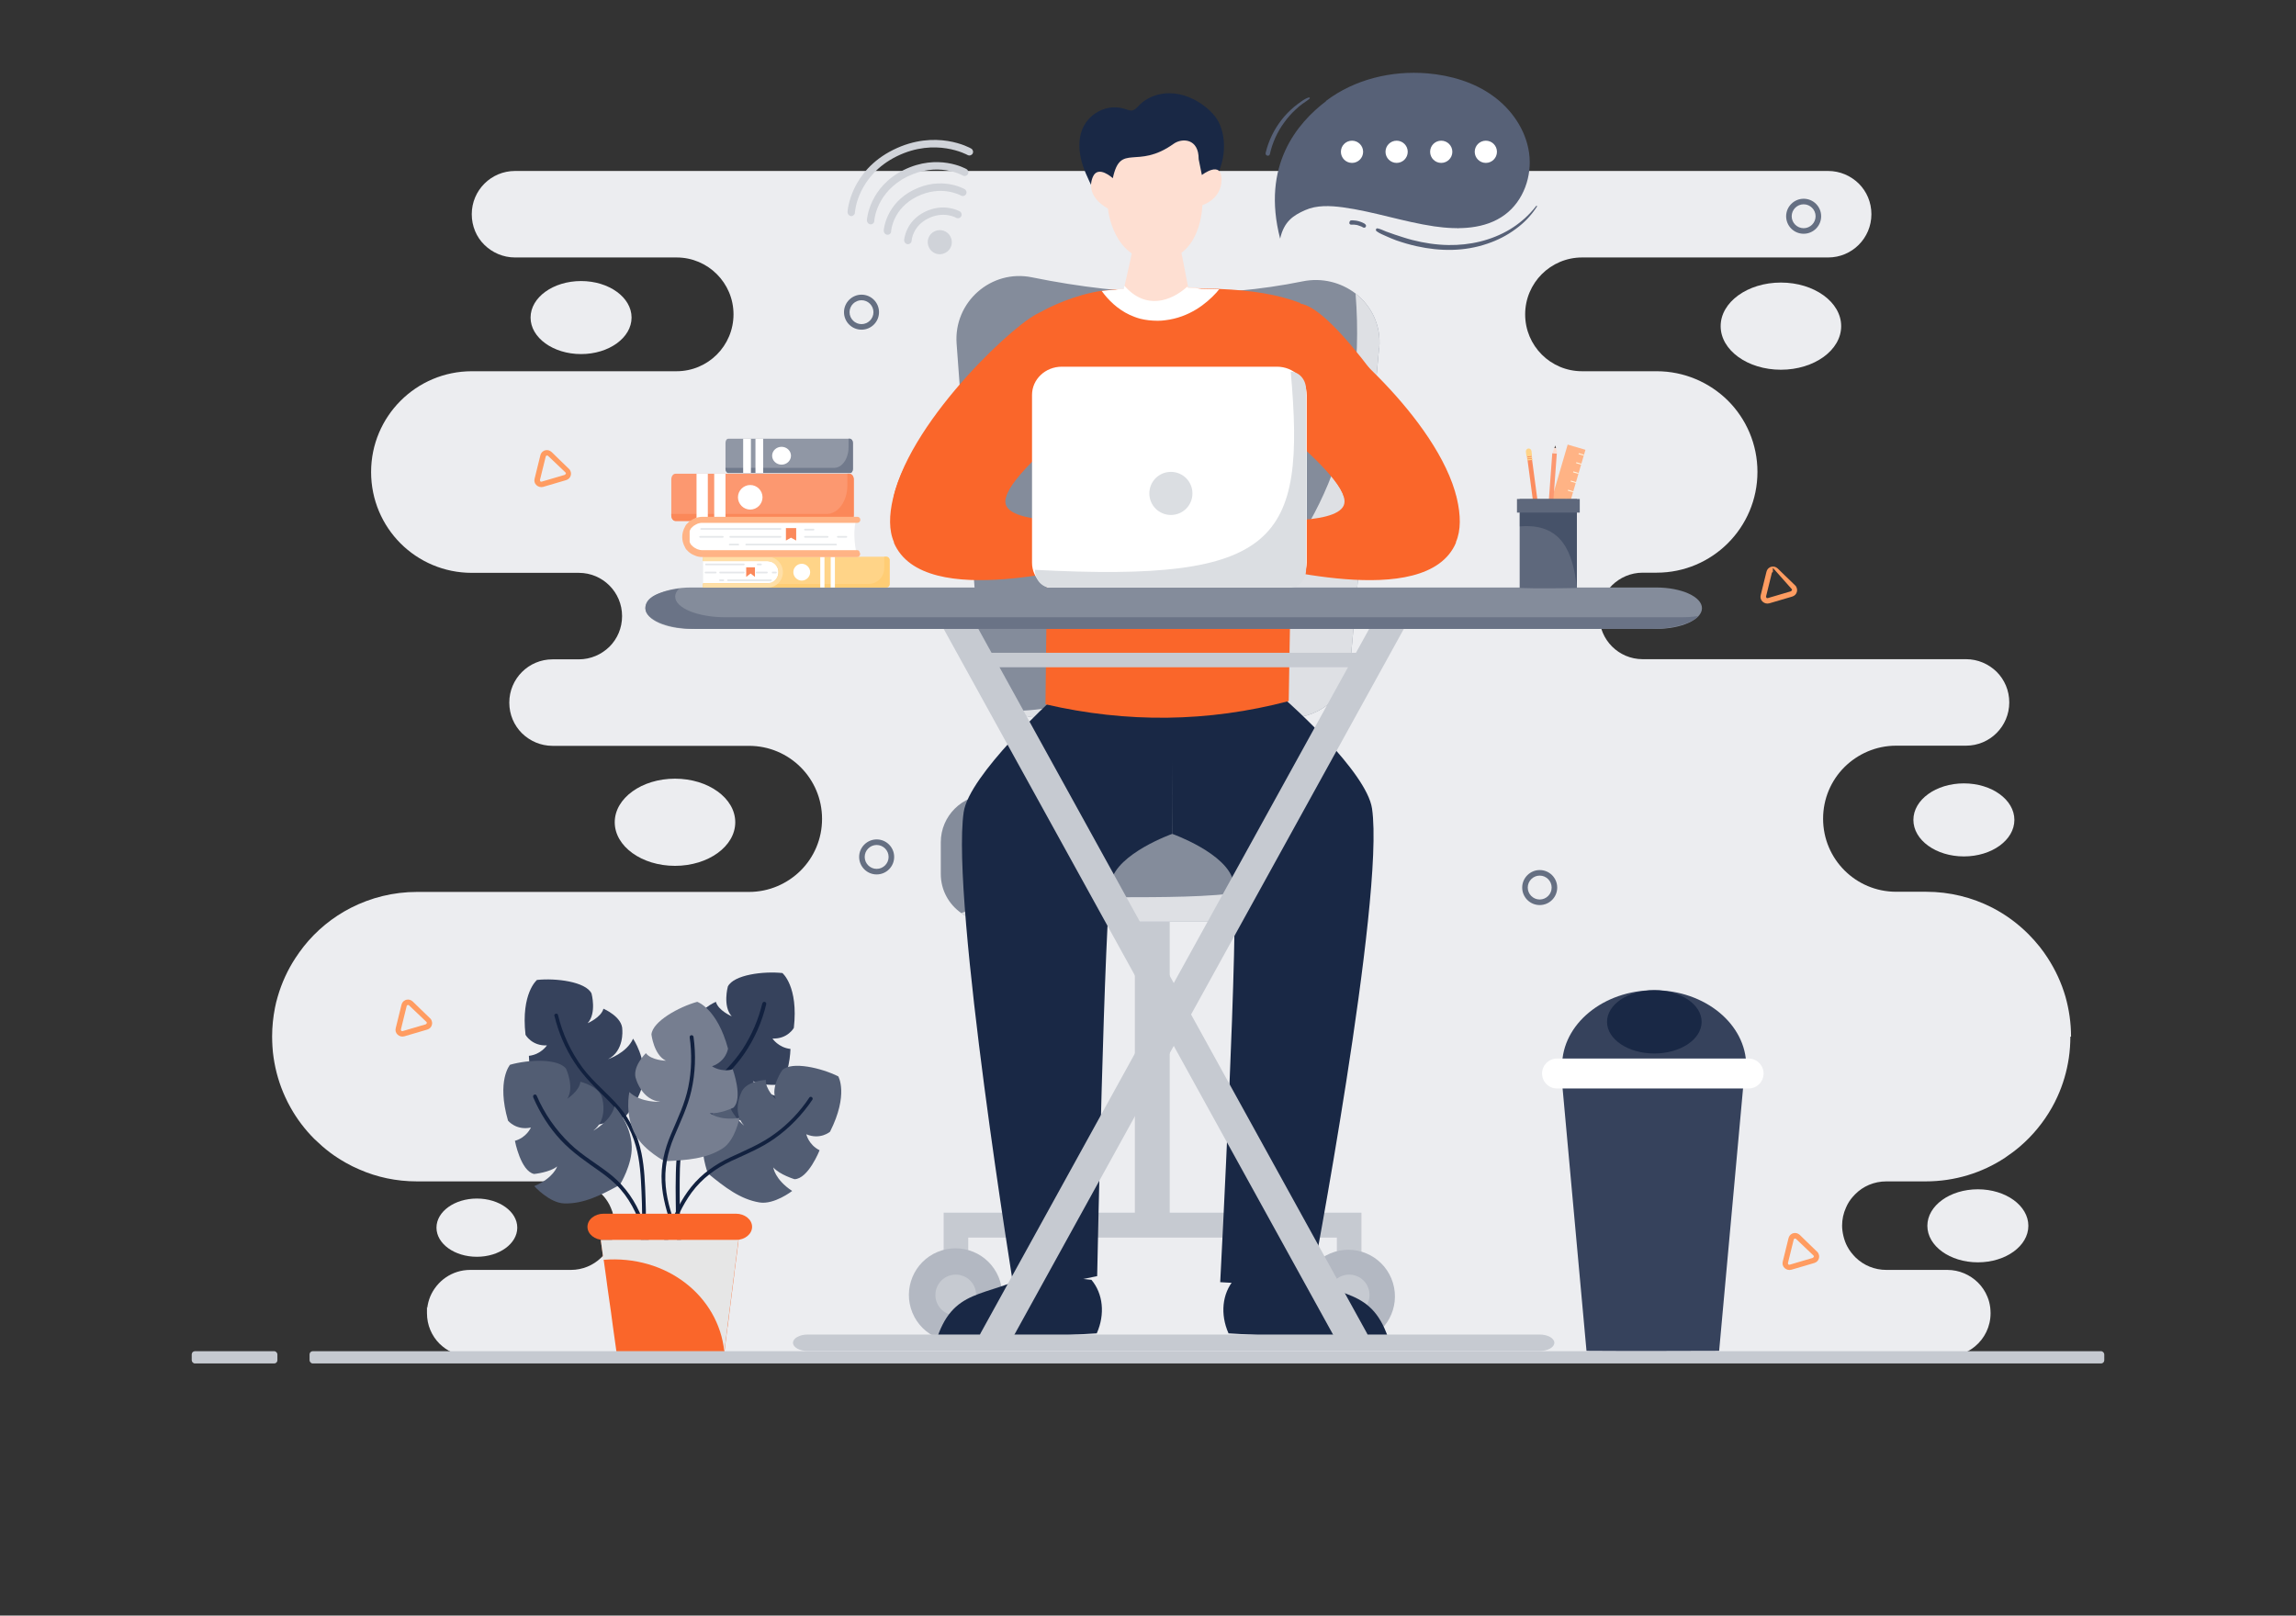 <svg xmlns="http://www.w3.org/2000/svg" xmlns:xlink="http://www.w3.org/1999/xlink" id="eUFze5OAGYZ1" viewBox="0 0 1364 960"><rect x="0" y="0" width="1364" height="960" fill="#333333" stroke="none"/><style><![CDATA[#eUFze5OAGYZ36_tr {animation: eUFze5OAGYZ36_tr__tr 3000ms linear infinite normal forwards}@keyframes eUFze5OAGYZ36_tr__tr { 0% {transform: translate(686px,175.1px) rotate(0deg)} 33.333% {transform: translate(686px,175.1px) rotate(11.607deg)} 66.667% {transform: translate(686px,175.1px) rotate(-11.61deg)} 100% {transform: translate(686px,175.1px) rotate(0deg)}} #eUFze5OAGYZ154_ts {animation: eUFze5OAGYZ154_ts__ts 3000ms linear infinite normal forwards}@keyframes eUFze5OAGYZ154_ts__ts { 0% {transform: translate(1056.734px,347.65px) scale(1,1)} 0.333% {transform: translate(1056.734px,347.65px) scale(1,1)} 50% {transform: translate(1056.734px,347.65px) scale(2,2)} 100% {transform: translate(1056.734px,347.65px) scale(1,1)}} #eUFze5OAGYZ156_ts {animation: eUFze5OAGYZ156_ts__ts 3000ms linear infinite normal forwards}@keyframes eUFze5OAGYZ156_ts__ts { 0% {transform: translate(328.334px,278.45px) scale(1,1)} 50% {transform: translate(328.334px,278.45px) scale(2,2)} 100% {transform: translate(328.334px,278.45px) scale(1,1)}} #eUFze5OAGYZ157_ts {animation: eUFze5OAGYZ157_ts__ts 3000ms linear infinite normal forwards}@keyframes eUFze5OAGYZ157_ts__ts { 0% {transform: translate(914.7px,527.4px) scale(1,1)} 50% {transform: translate(914.7px,527.4px) scale(2.5,2.5)} 100% {transform: translate(914.7px,527.4px) scale(1,1)}} #eUFze5OAGYZ158_ts {animation: eUFze5OAGYZ158_ts__ts 3000ms linear infinite normal forwards}@keyframes eUFze5OAGYZ158_ts__ts { 0% {transform: translate(520.8px,509.2px) scale(1,1)} 50% {transform: translate(520.8px,509.2px) scale(3,3)} 100% {transform: translate(520.8px,509.2px) scale(1,1)}}]]></style><g style="isolation:isolate"><g><g><g><path d="M1231.5,616c0,4.3-.3,8.5-.9,12.6-1.2,8.1-3.5,15.9-6.8,23.1-1,2.2-2.1,4.4-3.3,6.5-5,8.8-11.4,16.6-19,23.1-2.8,2.4-5.8,4.6-8.9,6.7-13.5,8.9-29.7,14-47.1,14h-23.3c-7.3,0-13.9,2.9-18.6,7.7-.5.5-.9.9-1.3,1.4-1.7,1.9-3.1,4.1-4.1,6.5-1.5,3.3-2.3,6.9-2.3,10.7s1.1,8.7,3.1,12.4c1.3,2.5,3.1,4.7,5.1,6.7c4.7,4.5,11.1,7.2,18.1,7.2h36.2c7.1,0,13.5,2.9,18.2,7.5c2.4,2.4,4.3,5.2,5.6,8.4.9,2.1,1.4,4.2,1.7,6.5.1,1.1.2,2.2.2,3.3c0,8-3.6,15.1-9.3,19.8-4.5,3.7-10.2,5.9-16.4,5.9h-877.5c-6.2,0-11.9-2.2-16.4-5.9-.6-.5-1.2-1.1-1.8-1.6-4.7-4.7-7.5-11.1-7.5-18.2s0-2.2.2-3.3c.3-2.3.9-4.5,1.7-6.5c3.9-9.3,13-15.9,23.8-15.9h59.8c6.9,0,13.2-2.7,17.9-7.2c2-1.9,3.7-4.2,5-6.7c1.8-3.5,2.9-7.6,2.9-11.8v-1.2c0-3.6-.7-7-2.1-10.1-1-2.4-2.4-4.6-4-6.5-4.7-5.6-11.8-9.1-19.6-9.1h-91.6c-12.2,0-23.8-2.5-34.2-7.1-2.8-1.2-5.5-2.5-8.1-4-1.6-.9-3.2-1.9-4.8-2.9-3.1-2-6.1-4.3-8.9-6.7-1.7-1.5-3.3-3-4.9-4.5-5.5-5.5-10.3-11.8-14.1-18.6-1.2-2.1-2.3-4.3-3.3-6.5-3.3-7.2-5.6-15-6.8-23.1-.3-2.2-.6-4.4-.7-6.7-.1-2-.2-3.9-.2-5.9c0-5.9.6-11.6,1.7-17.2.4-2.2,1-4.4,1.6-6.5c2.4-8.3,6-16.1,10.6-23.1c1.5-2.3,3.1-4.5,4.8-6.7c7.6-9.6,17.2-17.5,28.2-23.1c11.8-6,25.1-9.4,39.2-9.4h197.2c12,0,22.8-4.9,30.7-12.7c7.9-7.9,12.7-18.7,12.7-30.7c0-24-19.4-43.4-43.4-43.4h-116.7c-7.1,0-13.5-2.9-18.2-7.5-4.7-4.7-7.5-11.1-7.5-18.2c0-14.2,11.5-25.7,25.7-25.7h15.6c7.1,0,13.5-2.9,18.2-7.5c4.7-4.7,7.5-11.1,7.5-18.2c0-14.2-11.5-25.7-25.7-25.7h-63.6c-16.5,0-31.5-6.7-42.3-17.5s-17.5-25.8-17.5-42.4c0-33.1,26.8-59.9,59.9-59.9h121.6c9.3,0,17.8-3.8,23.9-9.9s9.9-14.6,9.9-23.9c0-18.7-15.2-33.8-33.8-33.8h-96c-7.1,0-13.5-2.9-18.2-7.5s-7.5-11.1-7.5-18.2c0-14.2,11.5-25.7,25.7-25.7h780.1c7.1,0,13.5,2.9,18.2,7.5c4.7,4.7,7.5,11.1,7.5,18.2c0,14.2-11.5,25.7-25.7,25.7h-146.2c-9.3,0-17.8,3.8-23.9,9.9s-9.9,14.6-9.9,23.9c0,18.7,15.1,33.8,33.8,33.8h44.3c16.5,0,31.5,6.7,42.4,17.5c10.8,10.8,17.5,25.8,17.5,42.3c0,33.1-26.8,59.9-59.9,59.9h-8.3c-7.1,0-13.5,2.9-18.2,7.5-4.7,4.7-7.5,11.1-7.5,18.2c0,14.2,11.5,25.7,25.7,25.7h192.1c7.1,0,13.5,2.9,18.2,7.5c4.7,4.7,7.5,11.1,7.5,18.2c0,14.2-11.5,25.7-25.7,25.7h-41.5c-12,0-22.8,4.9-30.7,12.7-7.9,7.9-12.7,18.7-12.7,30.7c0,24,19.4,43.4,43.4,43.4h17.8c14.1,0,27.4,3.4,39.2,9.4c8,4.1,15.3,9.5,21.6,15.8c2.3,2.3,4.5,4.8,6.6,7.4c1.7,2.1,3.3,4.4,4.8,6.7c4.6,7.1,8.2,14.8,10.6,23.1c2.1,7.5,3.3,15.5,3.3,23.7h-.4Z" transform="translate(-1.55 0)" fill="#ecedf0" stroke-width="0"></path><g><path d="M866,135.4c.2,0,.2.3,0,.3s-.2-.3,0-.3Z" fill="#192845" stroke-width="0"></path><g><path d="M787.7,60c17-12.9,39.1-18.2,60.4-16.4c13.7,1.2,27.5,5.2,38.7,13.3c11.2,8,19.7,20.3,21.6,34s-3.3,28.5-14.4,36.7c-11.7,8.7-27.6,9-42,6.9-18.3-2.7-35.9-8.8-54.2-11.3-7.6-1-15.6-1.4-22.5,1.7-7,3.1-12.5,6.7-14.8,16.9-11.3-43.6,10.3-68.8,27.3-81.7l-.1-.1Z" fill="#576177" stroke-width="0"></path><circle r="6.6" transform="translate(882.7 90.2)" fill="#fff" stroke-width="0"></circle><circle r="6.6" transform="translate(856.2 90.2)" fill="#fff" stroke-width="0"></circle><circle r="6.6" transform="translate(829.7 90.2)" fill="#fff" stroke-width="0"></circle><circle r="6.6" transform="translate(803.2 90.2)" fill="#fff" stroke-width="0"></circle></g><path d="M818.4,135.7c1.8.4,3.4,1.2,5.1,1.9c1.7.6,3.4,1.2,5.1,1.8c3.4,1.1,6.9,2.3,10.4,3.2c7,1.8,14.2,2.9,21.5,3c12.7.2,25.5-2.7,36.5-9.3c5.9-3.6,11.4-8.4,15.6-13.9.2-.3.7,0,.5.3-3.4,5.3-7.6,9.7-12.7,13.4-5.1,3.8-10.8,6.7-16.8,8.7-13.6,4.7-28.1,4.6-42,1.5-4.1-.9-8.2-2.1-12.2-3.5-2-.7-3.9-1.6-5.8-2.4-2-.9-4.1-1.7-5.8-3-.8-.6-.4-1.9.7-1.7h-.1Z" fill="#576177" stroke-width="0"></path><path d="M751.9,90.8c1.7-7.1,4.9-13.7,9.3-19.4c2.2-2.9,4.8-5.5,7.6-7.9c1.3-1.1,2.7-2.1,4.1-3.1s3.1-2.1,4.7-2.5c.4-.1.7.4.4.7-1.2,1.1-2.7,2-4.1,3-1.5,1.1-2.9,2.2-4.2,3.5-2.5,2.3-4.8,4.9-6.8,7.7-4.1,5.6-7,12-8.5,18.8-.4,1.6-2.9,1-2.5-.7v-.1Z" fill="#576177" stroke-width="0"></path><path d="M801.9,131.2c.7-.4,1.8-.3,2.6-.2.8,0,1.6.2,2.5.4.8.2,1.5.5,2.3.8.8.4,1.7.7,2.1,1.5.4.6-.1,1.6-.9,1.6-.3,0-.5,0-.8-.2-.2,0-.3-.2-.5-.3-.3-.1-.5-.2-.7-.3-.7-.3-1.4-.5-2-.7-.3,0-.7-.2-1-.2-.4,0-.5,0-.8-.1-.3,0-.7,0-1,0-.4,0-.9,0-1.3,0-.4-.2-.8-.5-.8-1c0-.4.1-1,.6-1.2l-.3-.1Z" fill="#576177" stroke-width="0"></path></g><g><g><g><rect width="20.7" height="196.2" rx="0" ry="0" transform="matrix(-1 0 0-1 694.9 731.8)" fill="#c6cad1" stroke-width="0"></rect><g><polygon points="794.2,720.6 575.2,720.6 560.6,720.6 560.6,735.4 560.6,756.1 575.2,756.1 575.2,735.4 794.2,735.4 794.2,756.1 808.8,756.1 808.8,735.4 808.8,720.6 794.2,720.6" fill="#c6cad1" stroke-width="0"></polygon><g><circle r="27.7" transform="matrix(.924-.383 0.383 0.924 567.661 769.476)" fill="#b3b8c2" stroke-width="0"></circle><path d="M555.7,769.5c0-6.7,5.4-12.1,12.1-12.1s12.1,5.4,12.1,12.1-5.4,12.1-12.1,12.1-12.1-5.4-12.1-12.1Z" fill="#c6cad1" stroke-width="0"></path></g><g><circle r="27.7" transform="matrix(.957-.289 0.289 0.957 801.007 770.328)" fill="#b3b8c2" stroke-width="0"></circle><path d="M789.4,769.5c0-6.7,5.4-12.1,12.1-12.1s12.1,5.4,12.1,12.1-5.4,12.1-12.1,12.1-12.1-5.4-12.1-12.1Z" fill="#c6cad1" stroke-width="0"></path></g></g></g><rect width="40.4" height="65.3" rx="0" ry="0" transform="translate(665.8 407)" fill="#c6cad1" stroke-width="0"></rect><path d="M810.3,500.6v18.8c0,15.7-12.7,28.3-28.5,28.3h-194.4c-6,0-11.7-1.8-16.3-5.1v0c-7.4-5.2-12.2-13.6-12.2-23.3v-18.8c0-15.7,12.8-28.3,28.5-28.3h194.4c2.2,0,4.3.2,6.4.7c12.7,2.9,22.1,14.1,22.1,27.6v.1Z" fill="#848c9b" stroke-width="0"></path><path style="mix-blend-mode:multiply" d="M810.3,500.6v18.8c0,15.7-12.7,28.3-28.5,28.3h-194.4c-6,0-11.7-1.8-16.3-5.1v0c61.8-26.9,245.4,22.9,217.1-69.7c12.7,2.9,22.1,14.1,22.1,27.6v.1Z" fill="#dee0e4" stroke-width="0"></path></g><g><path d="M819.3,206.8c-5.1,55.8-12.9,140.9-17.1,187.1-1.7,18.5-17.2,32.6-35.8,32.6h-148.2c-6,0-11.7-1.4-16.8-4.1-10.6-5.7-18.2-16.4-19.2-29.2l-13.9-189c-1.8-24.7,20.5-44.4,44.8-39.4c57.4,11.7,111,12.5,160.7,2.4c11.7-2.4,23,.7,31.5,7.2c9.5,7.4,15.3,19.1,14.1,32.4h-.1Z" fill="#848c9b" stroke-width="0"></path><path style="mix-blend-mode:multiply" d="M819.3,206.8c-5.1,55.8-12.9,140.9-17.1,187.1-1.7,18.5-17.2,32.6-35.8,32.6h-148.2c-6,0-11.7-1.4-16.8-4.1c68.3.9,218.1-72,203.9-248c9.5,7.4,15.3,19.1,14.1,32.4h-.1Z" fill="#dee0e4" stroke-width="0"></path></g></g><g id="eUFze5OAGYZ36_tr" transform="translate(686,175.1) rotate(0)"><g transform="translate(-686,-175.1)"><path d="M726.6,80.5c-.6-3-1.5-6-3-8.7-1.8-3.1-4.3-5.7-7-7.9-6.2-5.1-14-8.5-22-8.5-1.6,0-3.1.1-4.6.4-4.6.8-9,2.8-12.5,6-1.3,1.2-2.6,3.1-4.4,3.7-.8.3-1.6.2-2.4,0-1.8-.5-3.5-1.2-5.4-1.5-2.8-.4-5.7-.3-8.4.5-5.5,1.5-10.3,5.3-13,10.3-3.1,5.8-3.2,12.8-1.8,19.2s4.4,12.4,7.2,18.2c1.6,3.2,3.2,6.4,5.9,8.6l55.3-2.1c12.1-8.1,18.7-23.8,16.1-38.1v-.1Z" fill="#192845" stroke-width="0"></path><path d="M768.1,262.2l-6.6,47.2-4,28.6-.5,3.9h-97.3l-36.8-88l5.5-39.1l1.4-9.7c8.4-2.7,14.7-22.3,26.4-30.2c2-1.3,4.1-2.3,6.4-2.8c1.6-.4,3.3-.5,5.1-.4l.4-2l3.2-14.1l1.1-5.2l1.3-5.8h27l1.1,5.4.8,3.9l3.1,16l.2.8c2.9,0,5.6.2,8.2.6c3.2.5,6.1,1.2,8.8,2.2c15.8,5.6,23.4,18.5,32.7,25.6l3.1,15.5l9.6,47.4-.2.2Z" fill="#fedfd2" stroke-width="0"></path><path d="M712.1,94.6L714,104c0,0,11.7-9.1,11.7,2.7s-11.4,15.2-11.4,15.2-.4,32.5-26.9,32.9c-26.4.3-29.2-30.9-29.2-30.9s-13.9-6.8-9-18.7c3.1-7.5,11.9.7,11.9.7c4.6-21.5,14.2-4.7,36.2-20.5c5-3.5,14.9-3.2,14.8,9.2Z" fill="#fedfd2" stroke-width="0"></path></g></g><path d="M764.5,416.6c0,0,47.4,41.8,50.6,63.9c7.7,53-36.4,284.4-36.4,284.4l-53.8-3c0,0,11.6-221.6,7.8-238.2-3.8-16.7-36.3-28.2-36.3-28.2l-.4-82l68.6,3.2-.1-.1Z" fill="#192845" stroke-width="0"></path><path d="M625.3,415.5c0,0-49.6,45-52.8,67.1-7.7,53,30.2,285.7,30.2,285.7l49.1-10c0,0,4.4-218,8.3-234.6c3.8-16.7,36.3-28.2,36.3-28.2l.4-82-71.6,2.1.1-.1Z" fill="#192845" stroke-width="0"></path><path d="M772.6,180.3v0c0,.1-1,18.7-1,18.7v0c0,0-1.1,19.3-1.1,19.3v0c0,0-.4,6.9-.4,6.9v0c0,0-1.9,35.1-1.9,35.1v0c0,0-.1,2.4-.1,2.4l-.8,46.6-.5,30.5v9c-.1,0-1.2,67.8-1.2,67.8-47.9,12.6-96.1,13.1-144.5,1.9l.8-70.1v0c0,0,1.1-94,1.1-94l-3-36.9-2.6-31.6c6.1-3.6,21.3-10.8,37.1-13.1c2.7-.4,5.3-.6,8-.7c1.7,0,3.4,0,5.1.1c5.8,24.9,38.1,19.6,38.1-.8c2.8,0,5.5,0,8.2,0c3.6,0,7.1.2,10.4.3c19.3.8,34.8,3.2,48.3,8.4v.2Z" fill="#fa662a" stroke-width="0"></path><path d="M716.8,339.4c0,.3-.1.6-.2.9c2.7,0,5.5,0,8.3,0-3.8-3-7.3-4.5-8.1-.9Z" fill="#fedfd2" stroke-width="0"></path><path d="M696.9,340.4c2.2,0,4.4,0,6.7,0-1.4-1.9-3.7-1.5-6.7,0Z" fill="#fedfd2" stroke-width="0"></path><path d="M688.7,340.4c2.2,0,4.5,0,6.8,0-3-1.6-5.5-2-6.8,0Z" fill="#fedfd2" stroke-width="0"></path><path d="M667.2,340.5c2.8,0,5.7,0,8.6,0c0-.4,0-.8-.2-1.1-.9-3.7-4.5-2.1-8.5,1.2l.1-.1Z" fill="#fedfd2" stroke-width="0"></path><path d="M531,322.4c17.8,42.1,117.4,11.4,122.2,13.3c20.8,7.9,34.6,1.7,42.9-8.3c6.7-8,9.7-18.4,9.7-25.8c0-1.2,0-2.3-.2-3.3-.2-1.6-.6-2.8-1.2-3.6-1.5-2.2-4.2-1.7-7.5,0-.3.1-.5.3-.8.4-2.9,1.6-6.3,4.1-9.7,6.4-6.4,4.4-13.3,8.6-18.7,7.1c0,0,6.4-6.8,5.7-13.8c0-.4-.1-.8-.2-1.3-.9-4.1-5-2.3-9.4,1.3-6.3,5.1-13.4,13.9-13.4,13.9s-47.5,3.9-52.7-8.4c-.6-1.5-.6-3.2,0-5.1c3.2-11.8,25-30.1,25-30.1s10-77.2-4.5-73.6c-12,3-76.6,57.5-87.7,104.7-2.3,9.9-2.5,18.9.6,26l-.1.2Z" fill="#fa662a" stroke-width="0"></path><path d="M530.9,295c19.8-.7,47,.4,66.7.3c3.2-11.8,30.1-34.4,30.1-34.4s5.4-79-9.2-75.4c-12,3-76.5,62.3-87.6,109.5Z" fill="#fa662a" stroke-width="0"></path><g><path d="M865,322.4c-17.8,42.1-117.4,11.4-122.2,13.3-20.8,7.9-34.6,1.7-42.9-8.3-6.7-8-9.7-18.4-9.7-25.8c0-1.2,0-2.3.2-3.3.2-1.6.6-2.8,1.2-3.6c1.5-2.2,4.2-1.7,7.5,0c.3.1.5.3.8.4c2.9,1.6,6.3,4.1,9.7,6.4c6.4,4.4,13.3,8.6,18.7,7.1c0,0-6.4-6.8-5.7-13.8c0-.4.1-.8.2-1.3.9-4.1,5-2.3,9.4,1.3c6.3,5.1,13.4,13.9,13.4,13.9s47.5,3.9,52.7-8.4c.6-1.5.6-3.2,0-5.1-3.2-11.8-25-30.1-25-30.1s-10-77.2,4.5-73.6c12,3,76.6,57.5,87.7,104.7c2.3,9.9,2.5,18.9-.6,26l.1.2Z" fill="#fa662a" stroke-width="0"></path><path d="M865.1,295c-19.8-.7-47,.4-66.7.3-3.2-11.8-30.1-34.4-30.1-34.4-9.7-49.2-9.8-75.9-.1-80c13.5-5.8,45.8,32.3,96.9,114.1Z" fill="#fa662a" stroke-width="0"></path></g><path d="M729.8,792.2c-5-11.3-3.7-23.5,3.2-31.7l35.6-3.8c27,14.9,47.1,7.6,57,41.2l-95.8-5.6v-.1Z" fill="#192845" stroke-width="0"></path><path d="M651.6,792.2c5-11.3,3.7-23.5-3.2-31.7l-35.6-3.8c-27,14.9-47.1,7.6-57,41.2l95.8-5.6v-.1Z" fill="#192845" stroke-width="0"></path><path d="M630.8,217.9h127.8c9.8,0,17.7,7.5,17.7,16.8v99.7c0,9.3-7.9,16.8-17.7,16.8h-127.8c-9.8,0-17.7-7.5-17.7-16.8v-99.7c0-9.3,7.9-16.8,17.7-16.8Z" fill="#fff" stroke-width="0"></path><path d="M708.4,293.2c0-7.1-5.7-12.8-12.8-12.8s-12.8,5.7-12.8,12.8s5.7,12.8,12.8,12.8s12.8-5.7,12.8-12.8Z" fill="#dbdee2" stroke-width="0"></path><g><path d="M591.9,799.3v0c4.3,0,8.2-1.6,9.4-3.8L839,364.6h-20.6L582.5,792.3c-1.9,3.5,2.8,7,9.4,7Z" fill="#c6cad1" stroke-width="0"></path><path d="M802.7,799.3v0c-4.3,0-8.2-1.6-9.4-3.8L555.6,364.6h20.6L812.1,792.3c1.9,3.5-2.8,7-9.4,7Z" fill="#c6cad1" stroke-width="0"></path><path d="M410.6,373.7h573.3c15,0,27.2-5.5,27.2-12.3v0c0-6.8-12.2-12.3-27.2-12.3h-573.3c-15,0-27.2,5.5-27.2,12.3v0c0,6.8,12.2,12.3,27.2,12.3Z" fill="#848c9b" stroke-width="0"></path><path d="M403.3,349.9c-1.4,1.4-2.2,3-2.2,4.6c0,6.8,13.4,12.3,30,12.3h567.9c3.5,0,6.9-.3,10-.7-4.5,4.5-15.2,7.6-27.7,7.6h-567.9c-16.6,0-30-5.5-30-12.3s8.3-9.9,19.9-11.6v.1Z" fill="#6a7386" stroke-width="0"></path><rect width="240.7" height="8.6" rx="0" ry="0" transform="matrix(-1 0 0-1 817.6 396.5)" fill="#c6cad1" stroke-width="0"></rect><path d="M479.9,802.8h434.7c4.9,0,8.8-2.2,8.8-4.9v0c0-2.7-3.9-4.9-8.8-4.9h-434.7c-4.9,0-8.8,2.2-8.8,4.9v0c0,2.7,3.9,4.9,8.8,4.9Z" fill="#c6cad1" stroke-width="0"></path></g><g><g><g><path d="M371.7,663.4c-12.4,4.3-23.3,7.7-34.6,5.5-8.8-1.7-16-13.1-16-13.1c12.1-2.9,15.4-9.3,15.4-9.3-4.9,2.8-14.3,2.2-14.3,2.2-7.6-3-8-21.3-8-21.3c7.2-.8,10.7-6.2,10.7-6.2-9,.4-12.7-6.3-12.7-6.3-2.8-24.7,6.8-32.6,6.8-32.6c11.2-1.2,28.9,1,32.4,8c0,0,3.2,11.7-2.3,17.7c0,0,8-3.4,9.4-8.6c0,0,11.4,4.8,11.2,12.6c0,0,1.2,12.5-8.5,17.4c0,0,11.1-3.6,14.9-12.2c0,0,8,11.7,6,25.3-1.5,10.6-10.5,20.9-10.5,20.9h.1Z" fill="#36425c" stroke-width="0"></path><path d="M329.4,603.7c2.4,9.9,6.4,19.3,12,27.8c5.6,8.6,12.9,15.4,20.1,22.6c3.7,3.8,7.3,7.7,10,12.3c2.7,4.5,4.8,9.4,6.2,14.5c2.5,8.8,3,18,3.4,27.1.4,9.8.8,19.8-.5,29.5-.2,1.4,2,2,2.2.6c1.2-8.6,1-17.3.7-25.9-.3-8.9-.6-18.1-2.4-26.9-2.1-10.2-6.4-19.7-13.2-27.6-6.9-8.1-15.4-14.6-21.8-23.2-6.9-9.4-11.9-20-14.6-31.4-.3-1.4-2.5-.8-2.2.6v0h.1Z" fill="#12213f" stroke-width="0"></path></g><path d="M412.1,659.3c12.4,4.3,23.3,7.7,34.6,5.5c8.8-1.7,16-13.1,16-13.1-12.1-2.9-15.4-9.3-15.4-9.3c4.9,2.8,14.3,2.2,14.3,2.2c7.6-3,8-21.3,8-21.3-7.2-.8-10.7-6.2-10.7-6.2c9,.4,12.7-6.3,12.7-6.3c2.8-24.7-6.8-32.6-6.8-32.6-11.2-1.2-28.9,1-32.4,8c0,0-3.2,11.7,2.3,17.7c0,0-8-3.4-9.4-8.6c0,0-11.4,4.8-11.2,12.6c0,0-1.2,12.5,8.5,17.4c0,0-11.1-3.6-14.9-12.2c0,0-8,11.7-6,25.3c1.5,10.6,10.5,20.9,10.5,20.9h-.1Z" fill="#36425c" stroke-width="0"></path><path d="M452.9,596.1c-2.3,9.7-6.3,18.9-11.7,27.3-5.5,8.4-12.7,15.1-19.8,22.1-7.1,7.1-12.6,15.1-15.9,24.7-2.9,8.8-3.8,17.9-4,27.1-.3,11.2.1,22.3.2,33.5c0,1.5,2.3,1.5,2.3,0c0-9.9-.3-19.7-.2-29.6c0-9.4.6-18.8,3.3-27.9c2.9-10,8.3-18.3,15.6-25.7c6.9-6.9,14-13.4,19.5-21.5c6.1-8.9,10.5-18.9,13-29.4.3-1.4-1.8-2-2.2-.6v0h-.1Z" fill="#12213f" stroke-width="0"></path><path d="M420.6,697.3c10.1,8.3,19.2,15.3,30.5,17.2c8.8,1.5,19.5-6.8,19.5-6.8-10.4-6.9-11.2-14-11.2-14c3.7,4.3,12.6,7,12.6,7c8.2-.2,14.9-17.2,14.9-17.2-6.5-3.2-7.9-9.5-7.9-9.5c8.3,3.5,14.1-1.5,14.1-1.5c11.2-22.2,4.9-32.9,4.9-32.9-10-5-27.5-9.1-33.2-3.8c0,0-7.1,9.9-4,17.3c0,0-6.3-6-5.8-11.4c0,0-12.3.5-14.8,7.9c0,0-5.5,11.3,1.9,19.3c0,0-9.2-7.3-9.8-16.6c0,0-11.5,8.2-14.4,21.7-2.2,10.4,2.6,23.2,2.6,23.2l.1.1Z" fill="#525d73" stroke-width="0"></path><path d="M480.8,652.2c-5.5,8.3-12.4,15.6-20.5,21.5-8.1,6-17.2,9.7-26.2,13.9-9.1,4.2-17.1,9.8-23.4,17.6-5.8,7.2-9.8,15.5-13.2,24-4.1,10.4-7.6,21-11.5,31.5-.5,1.4,1.6,2.2,2.1.8c3.4-9.3,6.5-18.6,10.1-27.8c3.4-8.8,7.1-17.5,12.7-25.1c6.2-8.4,14.2-14.3,23.5-18.7c8.8-4.1,17.8-7.7,25.8-13.4c8.8-6.2,16.4-14.1,22.4-23c.8-1.2-1-2.5-1.8-1.3v0Z" fill="#12213f" stroke-width="0"></path></g><g><g><path d="M368.5,703.9c-11.5,6.3-21.7,11.5-33.2,11.2-8.9-.2-17.9-10.3-17.9-10.3c11.5-4.8,13.6-11.7,13.6-11.7-4.4,3.6-13.7,4.5-13.7,4.5-8-1.7-11.4-19.7-11.4-19.7c7-2,9.5-7.9,9.5-7.9-8.8,1.9-13.6-4.1-13.6-4.1-6.9-23.9,1.2-33.2,1.2-33.2c10.8-3.1,28.7-3.9,33.3,2.4c0,0,5.1,11,.7,17.8c0,0,7.3-4.7,7.8-10.1c0,0,12,2.8,13.1,10.5c0,0,3.3,12.1-5.5,18.6c0,0,10.4-5.5,12.7-14.5c0,0,9.8,10.2,10.2,24c.3,10.7-6.9,22.4-6.9,22.4l.1.1Z" fill="#525d73" stroke-width="0"></path><path d="M316.8,652.1c4,9.3,9.5,18,16.4,25.4c7,7.5,15.3,13,23.6,18.9c4.3,3.1,8.5,6.4,11.9,10.4c3.5,4,6.3,8.5,8.6,13.3c3.9,8.3,6,17.2,7.9,26.1c2.1,9.6,4.1,19.4,4.5,29.2c0,1.4,2.3,1.7,2.2.2-.3-8.6-1.9-17.2-3.6-25.7-1.8-8.8-3.6-17.7-6.9-26.1-3.8-9.7-9.6-18.3-17.6-25-8.2-6.8-17.6-11.8-25.3-19.3-8.4-8.1-15.1-17.8-19.7-28.5-.6-1.3-2.6-.4-2,1v0v.1Z" fill="#12213f" stroke-width="0"></path></g><g><path d="M395.1,690c13.1-.6,24.5-1.4,34.2-7.6c7.5-4.8,10-18.1,10-18.1-12.3,1.8-17.7-2.9-17.7-2.9c5.6.8,14.1-3.2,14.1-3.2c5.9-5.6-.4-22.8-.4-22.8-7,2-12.3-1.8-12.3-1.8c8.5-3,9.5-10.5,9.5-10.5-6.5-24-18.3-27.8-18.3-27.8-10.8,3-26.5,11.6-27.2,19.4c0,0,1.4,12.1,8.6,15.6c0,0-8.7-.2-11.9-4.5c0,0-8.8,8.6-5.7,15.8c0,0,3.5,12.1,14.3,13.1c0,0-11.7.7-18.4-5.8c0,0-3.1,13.8,3.8,25.8c5.3,9.2,17.5,15.5,17.5,15.5l-.1-.2Z" fill="#767e90" stroke-width="0"></path><path d="M409.7,616.2c1.4,9.9,1.2,19.9-.8,29.7-2,9.9-6.3,18.7-10.2,27.9-4,9.3-6.2,18.7-5.6,28.8.5,9.2,3.1,18.1,6.2,26.7c3.9,10.5,8.4,20.7,12.5,31.1.5,1.3,2.6.5,2.1-.8-3.7-9.2-7.6-18.2-11.1-27.4-3.4-8.8-6.4-17.7-7.3-27.2-1-10.4,1-20.1,5-29.6c3.8-9,8-17.6,10.2-27.2c2.4-10.5,2.8-21.4,1.3-32.1-.2-1.4-2.5-1.2-2.2.2v0l-.1-.1Z" fill="#12213f" stroke-width="0"></path></g></g><g><polygon points="438.8,736.8 437.7,745.5 436.2,757 436.1,758.2 434.3,772.3 434.1,773.8 432.4,787.6 432.1,789.3 430.4,803.1 366.2,803.1 364.1,788.1 362.9,779.1 362.1,773.6 360.8,764.4 360.1,759.1 358.8,749.8 358.1,745.5 356.9,736.8 438.8,736.8" fill="#fa662a" stroke-width="0"></polygon><path d="M437.2,736.8h-78.6c-5.3,0-9.6-3.5-9.6-7.8v0c0-4.3,4.3-7.8,9.6-7.8h78.6c5.3,0,9.6,3.5,9.6,7.8v0c0,4.3-4.3,7.8-9.6,7.8Z" fill="#fa662a" stroke-width="0"></path><g style="mix-blend-mode:multiply"><path d="M356.9,736.8l1.6,11.8c37.4-3,68.3,21.4,71.8,54.5l8.4-66.3h-81.8Z" fill="#e6e6e6" stroke-width="0"></path></g></g></g><g><rect width="1066.2" height="7.3" rx="1.9" ry="1.9" transform="translate(183.9 802.9)" fill="#c6cad1" stroke-width="0"></rect><rect width="50.9" height="7.3" rx="1.9" ry="1.9" transform="translate(113.9 802.9)" fill="#c6cad1" stroke-width="0"></rect></g><path d="M724.3,171.9c-.5.6-1.1,1.2-1.6,1.9-6.1,6.7-16.2,14.8-30.5,16.5v0c0,0,0,0,0,0-1.4.2-2.9.3-4.4.3-3.7,0-7.2-.4-10.4-1.2-1.2-.3-2.3-.7-3.4-1.1-7.9-2.9-13.8-8.2-17.9-13.3-.6-.7-1.1-1.4-1.6-2.1c2.7-.4,5.3-.6,8-.7c1.6-.4,3.3-.5,5.1-.4l.4-2c12.6,14.5,27.7,9.3,37.5.4l.2.8c2.9,0,5.6.2,8.2.6c3.6,0,7.1.2,10.4.3Z" fill="#fff" stroke-width="0"></path><path d="M775.9,231.3v107.3c0,5.8-4.1,10.5-9.1,10.5h-142.9c-5,0-9.1-4.7-9.1-10.5c144.5,7.6,161-16.7,152-117.7c5,0,9.1,4.7,9.1,10.5v-.1Z" fill="#dbdee2" stroke-width="0"></path><g><g><path d="M417.7,333.4v13.1h38.2c3.6,0,6.6-2.9,6.6-6.6s-3-6.6-6.6-6.6h-38.2v.1Z" fill="#fff" stroke-width="0"></path><path d="M455.9,333.4c5.7,0,9.8,7.4,3.1,13.1h-41.3v2.6h108.8c1.1,0,2-.9,2-2v-14.3c0-1.1-.9-2-2-2h-108.8v2.6h38.2Z" fill="#ffd488" stroke-width="0"></path><g><path d="M457.7,333.6c-1.2-1.4-3-2.3-5-2.3h-35v2.1h38.2c.6,0,1.2,0,1.8.2Z" fill="#ffce78" stroke-width="0"></path><path d="M526.5,330.8h-1.2v6.9c0,5.1-4.2,9.3-9.3,9.3h-98.3v2.1h108.8c1.1,0,2-.9,2-2v-14.3c0-1.1-.9-2-2-2Z" fill="#ffcd75" stroke-width="0"></path></g><path d="M462.5,340c0,3.6-3,6.6-6.6,6.6h-38.2v2.6h38.2c5.1,0,9.2-4.1,9.2-9.2s-4.1-9.2-9.2-9.2h-38.2v2.6h38.2c3.6,0,6.6,3,6.6,6.6Z" fill="#ffdfa7" stroke-width="0"></path><rect width="2.5" height="18.3" rx="0" ry="0" transform="matrix(-1 0 0-1 489.8 349.1)" fill="#fff" stroke-width="0"></rect><rect width="2.5" height="18.3" rx="0" ry="0" transform="matrix(-1 0 0-1 496 349.1)" fill="#fff" stroke-width="0"></rect><path d="M471.3,340c0-2.8,2.3-5,5-5s5,2.3,5,5-2.3,5-5,5-5-2.3-5-5Z" fill="#fff" stroke-width="0"></path><g><path d="M441.9,335.9h-22.5c-.3,0-.5-.2-.5-.5v0c0-.3.2-.5.5-.5h22.5c.3,0,.5.2.5.5v0c0,.3-.2.5-.5.5Z" fill="#e5e7ea" stroke-width="0"></path><path d="M458,345.3h-25.5c-.3,0-.5-.2-.5-.5v0c0-.3.2-.5.5-.5h25.5c.3,0,.5.2.5.5v0c0,.3-.2.5-.5.5Z" fill="#e5e7ea" stroke-width="0"></path><path d="M441.9,340.7h-14.1c-.3,0-.5-.2-.5-.5v0c0-.3.2-.5.5-.5h14.1c.3,0,.5.2.5.5v0c0,.3-.2.5-.5.5Z" fill="#e5e7ea" stroke-width="0"></path><path d="M425.2,340.7h-6.1c-.3,0-.5-.2-.5-.5v0c0-.3.2-.5.5-.5h6.1c.3,0,.5.2.5.5v0c0,.3-.2.5-.5.5Z" fill="#e5e7ea" stroke-width="0"></path><path d="M455.6,340.7h-6.1c-.3,0-.5-.2-.5-.5v0c0-.3.2-.5.5-.5h6.1c.3,0,.5.2.5.5v0c0,.3-.2.5-.5.5Z" fill="#e5e7ea" stroke-width="0"></path><path d="M452.1,335.9h-2c-.3,0-.5-.2-.5-.5v0c0-.3.2-.5.5-.5h2c.3,0,.5.2.5.5v0c0,.3-.2.5-.5.5Z" fill="#e5e7ea" stroke-width="0"></path><path d="M429.7,345.3h-2c-.3,0-.5-.2-.5-.5v0c0-.3.2-.5.5-.5h2c.3,0,.5.2.5.5v0c0,.3-.2.5-.5.5Z" fill="#e5e7ea" stroke-width="0"></path><path d="M461,340.7h-2c-.3,0-.5-.2-.5-.5v0c0-.3.2-.5.5-.5h2c.3,0,.5.2.5.5v0c0,.3-.2.5-.5.5Z" fill="#e5e7ea" stroke-width="0"></path></g><polygon points="448.5,337.1 448.5,342.8 445.9,340.8 443.3,342.8 443.3,337.1 448.5,337.1" fill="#fb895b" stroke-width="0"></polygon></g><g><path d="M504.7,281.5h-103.4c-1.4,0-2.5,1.5-2.5,3.4v21.2c0,1.9,1.1,3.4,2.5,3.4h103.4c1.4,0,2.5-1.5,2.5-3.4v-21.2c0-1.9-1.1-3.4-2.5-3.4Z" fill="#fc9870" stroke-width="0"></path><path d="M504.7,281.5h-1.3v7c0,9.3-5.5,16.9-12.2,16.9h-92.4v.8c0,1.9,1.1,3.4,2.5,3.4h103.4c1.4,0,2.5-1.5,2.5-3.4v-21.2c0-1.9-1.1-3.4-2.5-3.4v-.1Z" fill="#fb8859" stroke-width="0"></path><rect width="6.7" height="28" rx="0" ry="0" transform="translate(413.8 281.5)" fill="#fff" stroke-width="0"></rect><rect width="6.7" height="28" rx="0" ry="0" transform="translate(424.3 281.5)" fill="#fff" stroke-width="0"></rect><path d="M438.4,295.5c0-4,3.3-7.3,7.3-7.3s7.3,3.3,7.3,7.3-3.3,7.3-7.3,7.3-7.3-3.3-7.3-7.3Z" fill="#fff" stroke-width="0"></path></g><g><path d="M505,260.7h-72.3c-1,0-1.7,1.1-1.7,2.5v15.3c0,1.4.8,2.5,1.7,2.5h72.3c1,0,1.7-1.1,1.7-2.5v-15.3c0-1.4-.8-2.5-1.7-2.5Z" fill="#9097a5" stroke-width="0"></path><path d="M505,260.7h-.9v5.1c0,6.7-3.8,12.2-8.5,12.2h-64.6v.6c0,1.4.8,2.5,1.7,2.5h72.3c1,0,1.7-1.1,1.7-2.5v-15.3c0-1.4-.8-2.5-1.7-2.5v-.1Z" fill="#717a8c" stroke-width="0"></path><rect width="4.6" height="20.3" rx="0" ry="0" transform="translate(441.5 260.7)" fill="#fff" stroke-width="0"></rect><rect width="4.6" height="20.3" rx="0" ry="0" transform="translate(448.8 260.7)" fill="#fff" stroke-width="0"></rect><path d="M458.7,270.8c0-2.9,2.5-5.3,5.6-5.3s5.6,2.4,5.6,5.3-2.5,5.3-5.6,5.3-5.6-2.4-5.6-5.3Z" fill="#fff" stroke-width="0"></path></g><g><path d="M509.1,330.3c-.6-.2-94.9.4-95.3-.2-2.3-1.1-4.2-2.9-5.5-5.1v0-12.1v0c1.3-2.3,3.4-4.2,5.9-5.3h94.7c-2.2,7.3-1.4,15.2.2,22.6v.1Z" fill="#fff" stroke-width="0"></path><path d="M510.5,327.9c.3.3.5.8.5,1.3c0,1-.8,1.8-1.8,1.8h-91.9c-1.7,0-3.3-.3-4.7-1-.2,0-.3-.1-.4-.2-.2,0-.3-.1-.5-.2-.1,0-.2-.1-.4-.2-.1,0-.3-.1-.4-.2-.1,0-.2-.1-.3-.2-.1,0-.2-.1-.3-.2c0,0-.2-.1-.3-.2c0,0-.2-.1-.3-.2c0,0-.2-.1-.2-.2c0,0-.2-.1-.3-.2c0,0-.1-.1-.2-.2c0,0-.2-.1-.2-.2c0,0,0,0-.1-.1c0,0,0,0,0,0s-.1-.1-.2-.2c0,0-.1-.1-.2-.2c0,0-.1-.1-.2-.2c0,0-.1-.1-.2-.2c0,0-.1-.1-.2-.2c0,0-.1-.1-.1-.2c0,0-.1-.1-.2-.2c0,0,0-.1-.1-.2c0,0-.1-.1-.1-.2c0,0,0-.1-.1-.2c0,0,0-.1-.1-.2c0,0,0-.1-.1-.2c0,0,0,0,0,0-1-1.8-1.6-3.8-1.6-6s.6-4.2,1.6-6c0,0,0,0,0,0s0-.1.1-.2c0,0,0-.2.1-.2c0,0,0-.1.1-.2c0,0,0-.1.1-.2c0,0,0-.1.1-.2c0,0,.1-.1.2-.2c0,0,0-.1.1-.2c0,0,.1-.2.2-.2c0,0,.1-.1.2-.2c0,0,.1-.1.2-.2c0,0,.1-.1.2-.2c0,0,.1-.1.2-.2c0,0,.1-.1.2-.2c0,0,.2-.1.2-.2c0,0,.1-.1.2-.2c0,0,.2-.2.3-.2c0,0,.2-.1.2-.2c0,0,.2-.1.3-.2c0,0,.2-.1.3-.2.1,0,.2-.1.3-.2.1,0,.2-.1.3-.2.1,0,.3-.2.4-.2s.2-.1.4-.2c.1,0,.3-.1.4-.2.1,0,.3-.1.4-.2c1.5-.6,3.1-1,4.8-1h91.9c.5,0,1,.2,1.3.5s.5.8.5,1.3c0,1-.8,1.8-1.8,1.8h-91.6c-.3,0-.6,0-.9,0-.4,0-.9.1-1.3.2-.2,0-.5.1-.7.2-.2,0-.4.1-.6.2-.1,0-.3.1-.4.2-.1,0-.3.1-.4.2-.1,0-.2.1-.3.2-.1,0-.2.1-.4.2c0,0-.2.1-.3.2-.1,0-.2.1-.3.2c0,0-.2.1-.2.2c0,0-.2.1-.3.2c0,0-.1.1-.2.2c0,0-.1.1-.2.2c0,0-.1.1-.2.2c0,0-.1.1-.2.2c0,0-.1.1-.2.2c0,0-.1.1-.2.2c0,0-.1.1-.1.2c0,0,0,.1-.1.2c0,0,0,.1-.1.2c0,0,0,.1-.1.2c0,0,0,.1-.1.2c0,0,0,.1-.1.2c0,0,0,.1,0,.2c0,0,0,.1-.1.2c0,0,0,.1,0,.2c0,0,0,.1,0,.2c0,0,0,.1,0,.2c0,0,0,.1,0,.2c0,0,0,.1,0,.2c0,0,0,.1,0,.2c0,0,0,.1,0,.2c0,0,0,.1,0,.2c0,0,0,.1,0,.2c0,0,0,.1,0,.2c0,0,0,.1,0,.2c0,0,0,.1,0,.2c0,0,0,.1,0,.2c0,0,0,.1,0,.2c0,0,0,.1,0,.2c0,0,0,0,0,.1s0,0,0,.1c0,0,0,.1,0,.2c0,0,0,.1,0,.2c0,0,0,.1,0,.2c0,0,0,.1,0,.2c0,0,0,.1,0,.2c0,0,0,.2,0,.2s0,.1,0,.2c0,0,0,.1,0,.2c0,0,0,.1,0,.2c0,0,0,.1,0,.2c0,0,0,.1,0,.2c0,0,0,.1,0,.2c0,0,0,.1,0,.2c0,0,0,.1,0,.2c0,0,0,.1,0,.2c0,0,0,.1.1.2c0,0,0,.1,0,.2c0,0,0,.1.1.2c0,0,0,.1.1.2c0,0,0,.2.1.2c0,0,0,.1.1.2c0,0,0,.1.1.2c0,0,0,.1.1.2c0,0,.1.1.2.2c0,0,.1.1.2.2c0,0,.1.2.2.2c0,0,.1.1.2.2c0,0,.1.1.2.2c0,0,.1.1.2.2c0,0,.2.2.3.2c0,0,.2.1.2.2c0,0,.2.2.3.2c0,0,.2.1.3.2.1,0,.2.2.4.2.1,0,.2.1.3.2.1,0,.3.2.4.2s.3.1.4.2c.2,0,.4.2.6.2s.5.1.7.2c.5.1.9.2,1.4.2.2,0,.5,0,.7,0h91.6c.5,0,1,.2,1.3.5v.5Z" fill="#ffb385" stroke-width="0"></path><path d="M463.7,314.8h-47.2c-.3,0-.5-.2-.5-.5v0c0-.3.2-.5.5-.5h47.2c.3,0,.5.2.5.5v0c0,.3-.2.5-.5.5Z" fill="#e5e7ea" stroke-width="0"></path><path d="M496.7,324.1h-53.4c-.3,0-.5-.2-.5-.5v0c0-.3.2-.5.5-.5h53.4c.3,0,.5.2.5.5v0c0,.3-.2.5-.5.5Z" fill="#e5e7ea" stroke-width="0"></path><path d="M463.7,319.5h-29.9c-.3,0-.5-.2-.5-.5v0c0-.3.2-.5.5-.5h29.9c.3,0,.5.2.5.5v0c0,.3-.2.5-.5.5Z" fill="#e5e7ea" stroke-width="0"></path><path d="M429.4,319.5h-13.5c-.3,0-.5-.2-.5-.5v0c0-.3.2-.5.5-.5h13.5c.3,0,.5.2.5.5v0c0,.3-.2.5-.5.5Z" fill="#e5e7ea" stroke-width="0"></path><path d="M491.7,319.5h-13.5c-.3,0-.5-.2-.5-.5v0c0-.3.2-.5.5-.5h13.5c.3,0,.5.2.5.5v0c0,.3-.2.5-.5.5Z" fill="#e5e7ea" stroke-width="0"></path><path d="M483.3,315.2h-5.1c-.3,0-.5-.2-.5-.5v0c0-.3.2-.5.5-.5h5.1c.3,0,.5.2.5.5v0c0,.3-.2.5-.5.5Z" fill="#e5e7ea" stroke-width="0"></path><path d="M438.6,324.1h-5.1c-.3,0-.5-.2-.5-.5v0c0-.3.2-.5.5-.5h5.1c.3,0,.5.2.5.5v0c0,.3-.2.5-.5.5Z" fill="#e5e7ea" stroke-width="0"></path><path d="M502.8,319.5h-5.1c-.3,0-.5-.2-.5-.5v0c0-.3.2-.5.5-.5h5.1c.3,0,.5.2.5.5v0c0,.3-.2.5-.5.5Z" fill="#e5e7ea" stroke-width="0"></path><polygon points="473,321.2 469.9,319.5 466.9,321.2 466.9,313.8 473,313.8 473,321.2" fill="#fb895b" stroke-width="0"></polygon></g></g><ellipse rx="30" ry="21.7" transform="translate(1166.7 487.2)" fill="#ecedf0" stroke-width="0"></ellipse><ellipse rx="35.8" ry="25.9" transform="translate(401 488.6)" fill="#ecedf0" stroke-width="0"></ellipse><ellipse rx="35.8" ry="25.9" transform="translate(1058 193.8)" fill="#ecedf0" stroke-width="0"></ellipse><ellipse rx="30" ry="21.7" transform="translate(345.2 188.7)" fill="#ecedf0" stroke-width="0"></ellipse><ellipse rx="30" ry="21.7" transform="translate(1175 728.4)" fill="#ecedf0" stroke-width="0"></ellipse><ellipse rx="24" ry="17.3" transform="translate(283.3 729.5)" fill="#ecedf0" stroke-width="0"></ellipse><g><path d="M1037.4,633.4c0,24.9-24.5,45-54.7,45s-54.7-20.2-54.7-45s24.5-45,54.7-45s54.7,20.2,54.7,45Z" fill="#36425c" stroke-width="0"></path><path d="M1021.3,802.7c-13.2,0-26.5.1-39.9.1-13,0-26,0-38.9-.1-5.1-56.4-10.3-112.7-15.4-169.1h109.6l-15.4,169.1Z" fill="#36425c" stroke-width="0"></path><path d="M1038.8,646.8h-113.8c-4.9,0-8.9-4-8.9-8.9v0c0-4.9,4-8.9,8.9-8.9h113.8c4.9,0,8.9,4,8.9,8.9v0c0,4.9-4,8.9-8.9,8.9Z" fill="#fff" stroke-width="0"></path><ellipse rx="28.1" ry="18.8" transform="translate(982.8 607.2)" fill="#192845" stroke-width="0"></ellipse></g><g><path d="M564.7,140.7c-1.7-3.5-6-5-9.6-3.2-3.5,1.7-5,6-3.2,9.6s6,5,9.6,3.2c3.5-1.7,5-6,3.2-9.6Z" fill="#d0d3d9" stroke-width="0"></path><path d="M540.4,144.8c.7-.3,1.2-1,1.2-1.9c0-.3.7-8.6,9.8-13.1s16.3-.6,16.6-.4c1.1.6,2.4.2,3-.8.6-1.1.2-2.4-.8-3-.4-.2-9.5-5.3-20.8.3-11.4,5.6-12.2,16.3-12.3,16.8c0,1.2.9,2.3,2.1,2.4.4,0,.8,0,1.1-.2l.1-.1Z" fill="#d0d3d9" stroke-width="0"></path><path d="M528.2,139.3c.7-.3,1.2-1,1.2-1.9c0-.5,1.1-13.6,15.4-20.6c14.3-7.1,25.7-.8,26.1-.6c1.1.6,2.4.2,3-.8.6-1.1.2-2.4-.8-3-.6-.3-13.8-7.8-30.3.4-16.6,8.2-17.8,23.7-17.8,24.3c0,1.2.9,2.3,2.1,2.4.4,0,.8,0,1.1-.2Z" fill="#d0d3d9" stroke-width="0"></path><path d="M518.2,133.1c.7-.3,1.2-1,1.2-1.9c0-.7,1.4-17.2,19.5-26.2s32.5-1,33.1-.7c1.1.6,2.4.2,3-.8.6-1.1.2-2.4-.8-3-.7-.4-17-9.5-37.3.5-20.4,10.1-21.9,29.1-21.9,29.9c0,1.2.9,2.3,2.1,2.4.4,0,.8,0,1.1-.2Z" fill="#d0d3d9" stroke-width="0"></path><path d="M506.7,128.1c.7-.3,1.2-1,1.2-1.9s1.8-21.9,24.8-33.3c23.1-11.4,41.9-.9,42.1-.8c1.1.6,2.4.2,3-.8.6-1.1.2-2.4-.8-3-.8-.5-21-11.8-46.3.7-25.4,12.6-27.2,36-27.2,37c0,1.2.9,2.3,2.1,2.4.4,0,.8,0,1.1-.2v-.1Z" fill="#d0d3d9" stroke-width="0"></path></g><path d="M1080.1,744.5c-.2-.3-.4-.6-.7-.8l-6.1-5.9-4.1-4c-1.1-1-2.5-1.4-3.9-1-.2,0-.5.2-.7.3-1.1.5-1.8,1.5-2.1,2.7l-3.4,13.8c-.4,1.4,0,2.9,1.1,3.9s2.5,1.4,4,1l13.6-4c1.4-.4,2.5-1.5,2.8-2.9.3-1.1,0-2.2-.5-3.1Zm-2.7,2.4c0,.1-.2.5-.6.6l-13.6,4c-.4.1-.7,0-.8-.2c0,0,0-.1-.1-.2c0-.1-.2-.4-.1-.7l3.4-13.8c.1-.4.5-.6.6-.6s.5-.1.8.2l10.3,9.8c.3.3.3.7.3.8l-.2.1Z" fill="#ff9c61" stroke-width="0"></path><path d="M256.1,605.8c-.2-.3-.4-.6-.7-.8l-6.1-5.9-4.1-4c-1.1-1-2.5-1.4-3.9-1-.2,0-.5.2-.7.3-1.1.5-1.8,1.5-2.1,2.7l-3.4,13.8c-.4,1.4,0,2.9,1.1,3.9s2.5,1.4,4,1l13.6-4c1.4-.4,2.5-1.5,2.8-2.9.3-1.1,0-2.2-.5-3.1Zm-2.7,2.3c0,.1-.2.5-.6.6l-13.6,4c-.4.1-.7,0-.8-.2c0,0,0-.1-.1-.2c0-.1-.2-.4-.1-.7l3.4-13.8c.1-.4.5-.6.6-.6s.5-.1.8.2l10.3,9.8c.3.3.3.7.3.8l-.2.1Z" fill="#ff9c61" stroke-width="0"></path><g id="eUFze5OAGYZ154_ts" transform="translate(1056.734,347.65) scale(1,1)"><g transform="translate(-1056.734,-347.65)"><path d="M1067,348.5c-.2-.3-.4-.6-.7-.8l-6.1-5.9-4.1-4c-1.1-1-2.5-1.4-3.9-1-.2,0-.5.2-.7.3-1.1.5-1.8,1.5-2.1,2.7l-3.4,13.8c-.4,1.4,0,2.9,1.1,3.9s2.5,1.4,4,1l13.6-4c1.4-.4,2.5-1.5,2.8-2.9.3-1.1,0-2.2-.5-3.1Zm-2.6,2.3c0,.1-.2.5-.6.6l-13.6,4c-.4.1-.7,0-.8-.2c0,0,0-.1-.1-.2c0-.1-.2-.4-.1-.7l3.4-13.8c.1-.4.5-.6.6-.6s0-2.512,0-2.512L1064.3,349.9c.3.3.3.7.3.8l-.2.1Z" fill="#ff9c61" stroke-width="0"></path></g></g><g id="eUFze5OAGYZ156_ts" transform="translate(328.334,278.45) scale(1,1)"><path d="M338.6,279.3c-.2-.3-.4-.6-.7-.8l-6.1-5.9-4.1-4c-1.1-1-2.5-1.4-3.9-1-.2,0-.5.2-.7.3-1.1.5-1.8,1.5-2.1,2.7l-3.4,13.8c-.4,1.4,0,2.9,1.1,3.9s2.5,1.4,4,1l13.6-4c1.4-.4,2.5-1.5,2.8-2.9.3-1.1,0-2.2-.5-3.1Zm-2.6,2.3c0,.1-.2.5-.6.6l-13.6,4c-.4.1-.7,0-.8-.2c0,0,0-.1-.1-.2c0-.1-.2-.4-.1-.7l3.4-13.8c.1-.4.5-.6.6-.6s.5-.1.8.2l10.3,9.8c.3.3.3.7.3.8l-.2.1Z" transform="translate(-328.334,-278.45)" fill="#ff9c61" stroke-width="0"></path></g><g id="eUFze5OAGYZ157_ts" transform="translate(914.7,527.4) scale(1,1)"><path d="M914.7,517c-5.7,0-10.4,4.7-10.4,10.4s4.6,10.4,10.4,10.4s10.4-4.7,10.4-10.4-4.6-10.4-10.4-10.4Zm0,17.5c-3.9,0-7.1-3.2-7.1-7.1s3.2-7.1,7.1-7.1s7.1,3.2,7.1,7.1-3.2,7.1-7.1,7.1Z" transform="translate(-914.7,-527.4)" fill="#656f82" stroke-width="0"></path></g><g id="eUFze5OAGYZ158_ts" transform="translate(520.8,509.2) scale(1,1)"><path d="M520.8,498.8c-5.7,0-10.4,4.7-10.4,10.4s4.6,10.4,10.4,10.4s10.4-4.7,10.4-10.4-4.6-10.4-10.4-10.4Zm0,17.5c-3.9,0-7.1-3.2-7.1-7.1s3.2-7.1,7.1-7.1s7.1,3.2,7.1,7.1-3.2,7.1-7.1,7.1Z" transform="translate(-520.8,-509.2)" fill="#656f82" stroke-width="0"></path></g><path d="M1071.5,118.1c-5.7,0-10.4,4.7-10.4,10.4s4.6,10.4,10.4,10.4s10.4-4.7,10.4-10.4-4.6-10.4-10.4-10.4Zm0,17.5c-3.9,0-7.1-3.2-7.1-7.1s3.2-7.1,7.1-7.1s7.1,3.2,7.1,7.1-3.2,7.1-7.1,7.1Z" fill="#656f82" stroke-width="0"></path><path d="M511.8,175.1c-5.7,0-10.4,4.7-10.4,10.4s4.6,10.4,10.4,10.4s10.4-4.7,10.4-10.4-4.6-10.4-10.4-10.4Zm0,17.5c-3.9,0-7.1-3.2-7.1-7.1s3.2-7.1,7.1-7.1s7.1,3.2,7.1,7.1-3.2,7.1-7.1,7.1Z" fill="#656f82" stroke-width="0"></path></g><g><g><rect width="67.8" height="11" rx="0" ry="0" transform="matrix(.281-.96 0.96 0.281 912.267 329.273)" fill="#ffb385" stroke-width="0"></rect><rect width="0.6" height="3.2" rx="0" ry="0" transform="matrix(.281-.96 0.96 0.281 937.762 269.846)" fill="#fff4df" stroke-width="0"></rect><rect width="0.6" height="3.2" rx="0" ry="0" transform="matrix(.281-.96 0.96 0.281 936.292 275.225)" fill="#fff4df" stroke-width="0"></rect><rect width="0.6" height="3.2" rx="0" ry="0" transform="matrix(.281-.96 0.96 0.281 934.526 280.677)" fill="#fff4df" stroke-width="0"></rect><rect width="0.6" height="3.2" rx="0" ry="0" transform="matrix(.281-.96 0.96 0.281 933.06 286.128)" fill="#fff4df" stroke-width="0"></rect><rect width="0.6" height="3.2" rx="0" ry="0" transform="matrix(.281-.96 0.96 0.281 931.394 291.579)" fill="#fff4df" stroke-width="0"></rect><rect width="0.6" height="3.2" rx="0" ry="0" transform="matrix(.281-.96 0.96 0.281 929.923 297.058)" fill="#fff4df" stroke-width="0"></rect><rect width="0.6" height="3.2" rx="0" ry="0" transform="matrix(.281-.96 0.96 0.281 928.257 302.41)" fill="#fff4df" stroke-width="0"></rect><rect width="0.6" height="3.2" rx="0" ry="0" transform="matrix(.281-.96 0.96 0.281 926.719 307.765)" fill="#fff4df" stroke-width="0"></rect><rect width="0.6" height="3.2" rx="0" ry="0" transform="matrix(.281-.96 0.96 0.281 925.053 313.216)" fill="#fff4df" stroke-width="0"></rect><rect width="0.6" height="3.2" rx="0" ry="0" transform="matrix(.281-.96 0.96 0.281 923.487 318.668)" fill="#fff4df" stroke-width="0"></rect><rect width="0.6" height="3.2" rx="0" ry="0" transform="matrix(.281-.96 0.96 0.281 921.817 324.047)" fill="#fff4df" stroke-width="0"></rect><rect width="0.6" height="3.2" rx="0" ry="0" transform="matrix(.281-.96 0.96 0.281 920.251 329.498)" fill="#fff4df" stroke-width="0"></rect></g><g><g><rect width="2.7" height="60.1" rx="0" ry="0" transform="matrix(.991-.132 0.132 0.991 907.145 270.927)" fill="#fb8c5f" stroke-width="0"></rect><polygon points="917.8,330 917.3,332.9 917,334.5 916.3,333 915.1,330.3 917.8,330" fill="#fedcce" stroke-width="0"></polygon><path d="M909.7,271l-2.3.3c-.3,0-.5-.2-.6-.4l-.3-2.5c-.1-.9.5-1.7,1.4-1.9v0c.9-.1,1.7.5,1.9,1.4l.3,2.5c0,.3-.2.5-.4.6Z" fill="#ffd488" stroke-width="0"></path><path d="M910,272.2l-2.6.3c-.2,0-.4-.1-.4-.3v0c0-.2.1-.4.3-.4l2.6-.3c.2,0,.4.1.4.3v0c0,.2-.1.4-.3.4Z" fill="#ffd488" stroke-width="0"></path><path d="M910.2,273.3l-2.6.3c-.2,0-.4-.1-.4-.3v0c0-.2.1-.4.3-.4l2.6-.3c.2,0,.4.1.4.3v0c0,.2-.1.4-.3.4Z" fill="#ffd488" stroke-width="0"></path></g><polygon points="917.3,332.9 917,334.5 916.3,333 917.3,332.9" fill="#4d4d4d" stroke-width="0"></polygon></g><g><g><rect width="2.7" height="60.1" rx="0" ry="0" transform="matrix(-.997-.073 0.073-.997 920.472 329.436)" fill="#fc9870" stroke-width="0"></rect><polygon points="922.4,269 923.4,266.2 924,264.7 924.4,266.3 925,269.2 922.4,269" fill="#fedcce" stroke-width="0"></polygon><path d="M918.2,328.4l2.3.2c.3,0,.5.3.5.6l-.2,2.5c0,.9-.9,1.6-1.8,1.5v0c-.9,0-1.6-.9-1.5-1.8l.2-2.5c0-.3.3-.5.6-.5h-.1Z" fill="#fa662a" stroke-width="0"></path><path d="M918.1,327.1l2.6.2c.2,0,.3.2.3.4v0c0,.2-.2.3-.4.3l-2.6-.2c-.2,0-.3-.2-.3-.4v0c0-.2.2-.3.4-.3Z" fill="#fa662a" stroke-width="0"></path><path d="M918.2,326l2.6.2c.2,0,.3.2.3.4v0c0,.2-.2.3-.4.3l-2.6-.2c-.2,0-.3-.2-.3-.4v0c0-.2.2-.3.4-.3Z" fill="#fa662a" stroke-width="0"></path></g><polygon points="923.4,266.2 924,264.7 924.4,266.3 923.4,266.2" fill="#4d4d4d" stroke-width="0"></polygon></g><g><path d="M936.8,296.5v52.9c-5.7.1-11.5.2-17.4.2-5.6,0-11.1,0-16.6-.2v-52.9h33.9.1Z" fill="#5e687c" stroke-width="0"></path><rect width="37.3" height="8.1" rx="0" ry="0" transform="translate(901.2 296.5)" fill="#5e687c" stroke-width="0"></rect><path d="M936.8,304.6v44.8c-2.3-21.4-9-38.7-33.9-36.6v-8.2h33.9Z" fill="#465269" stroke-width="0"></path></g></g></g></g></g></svg>